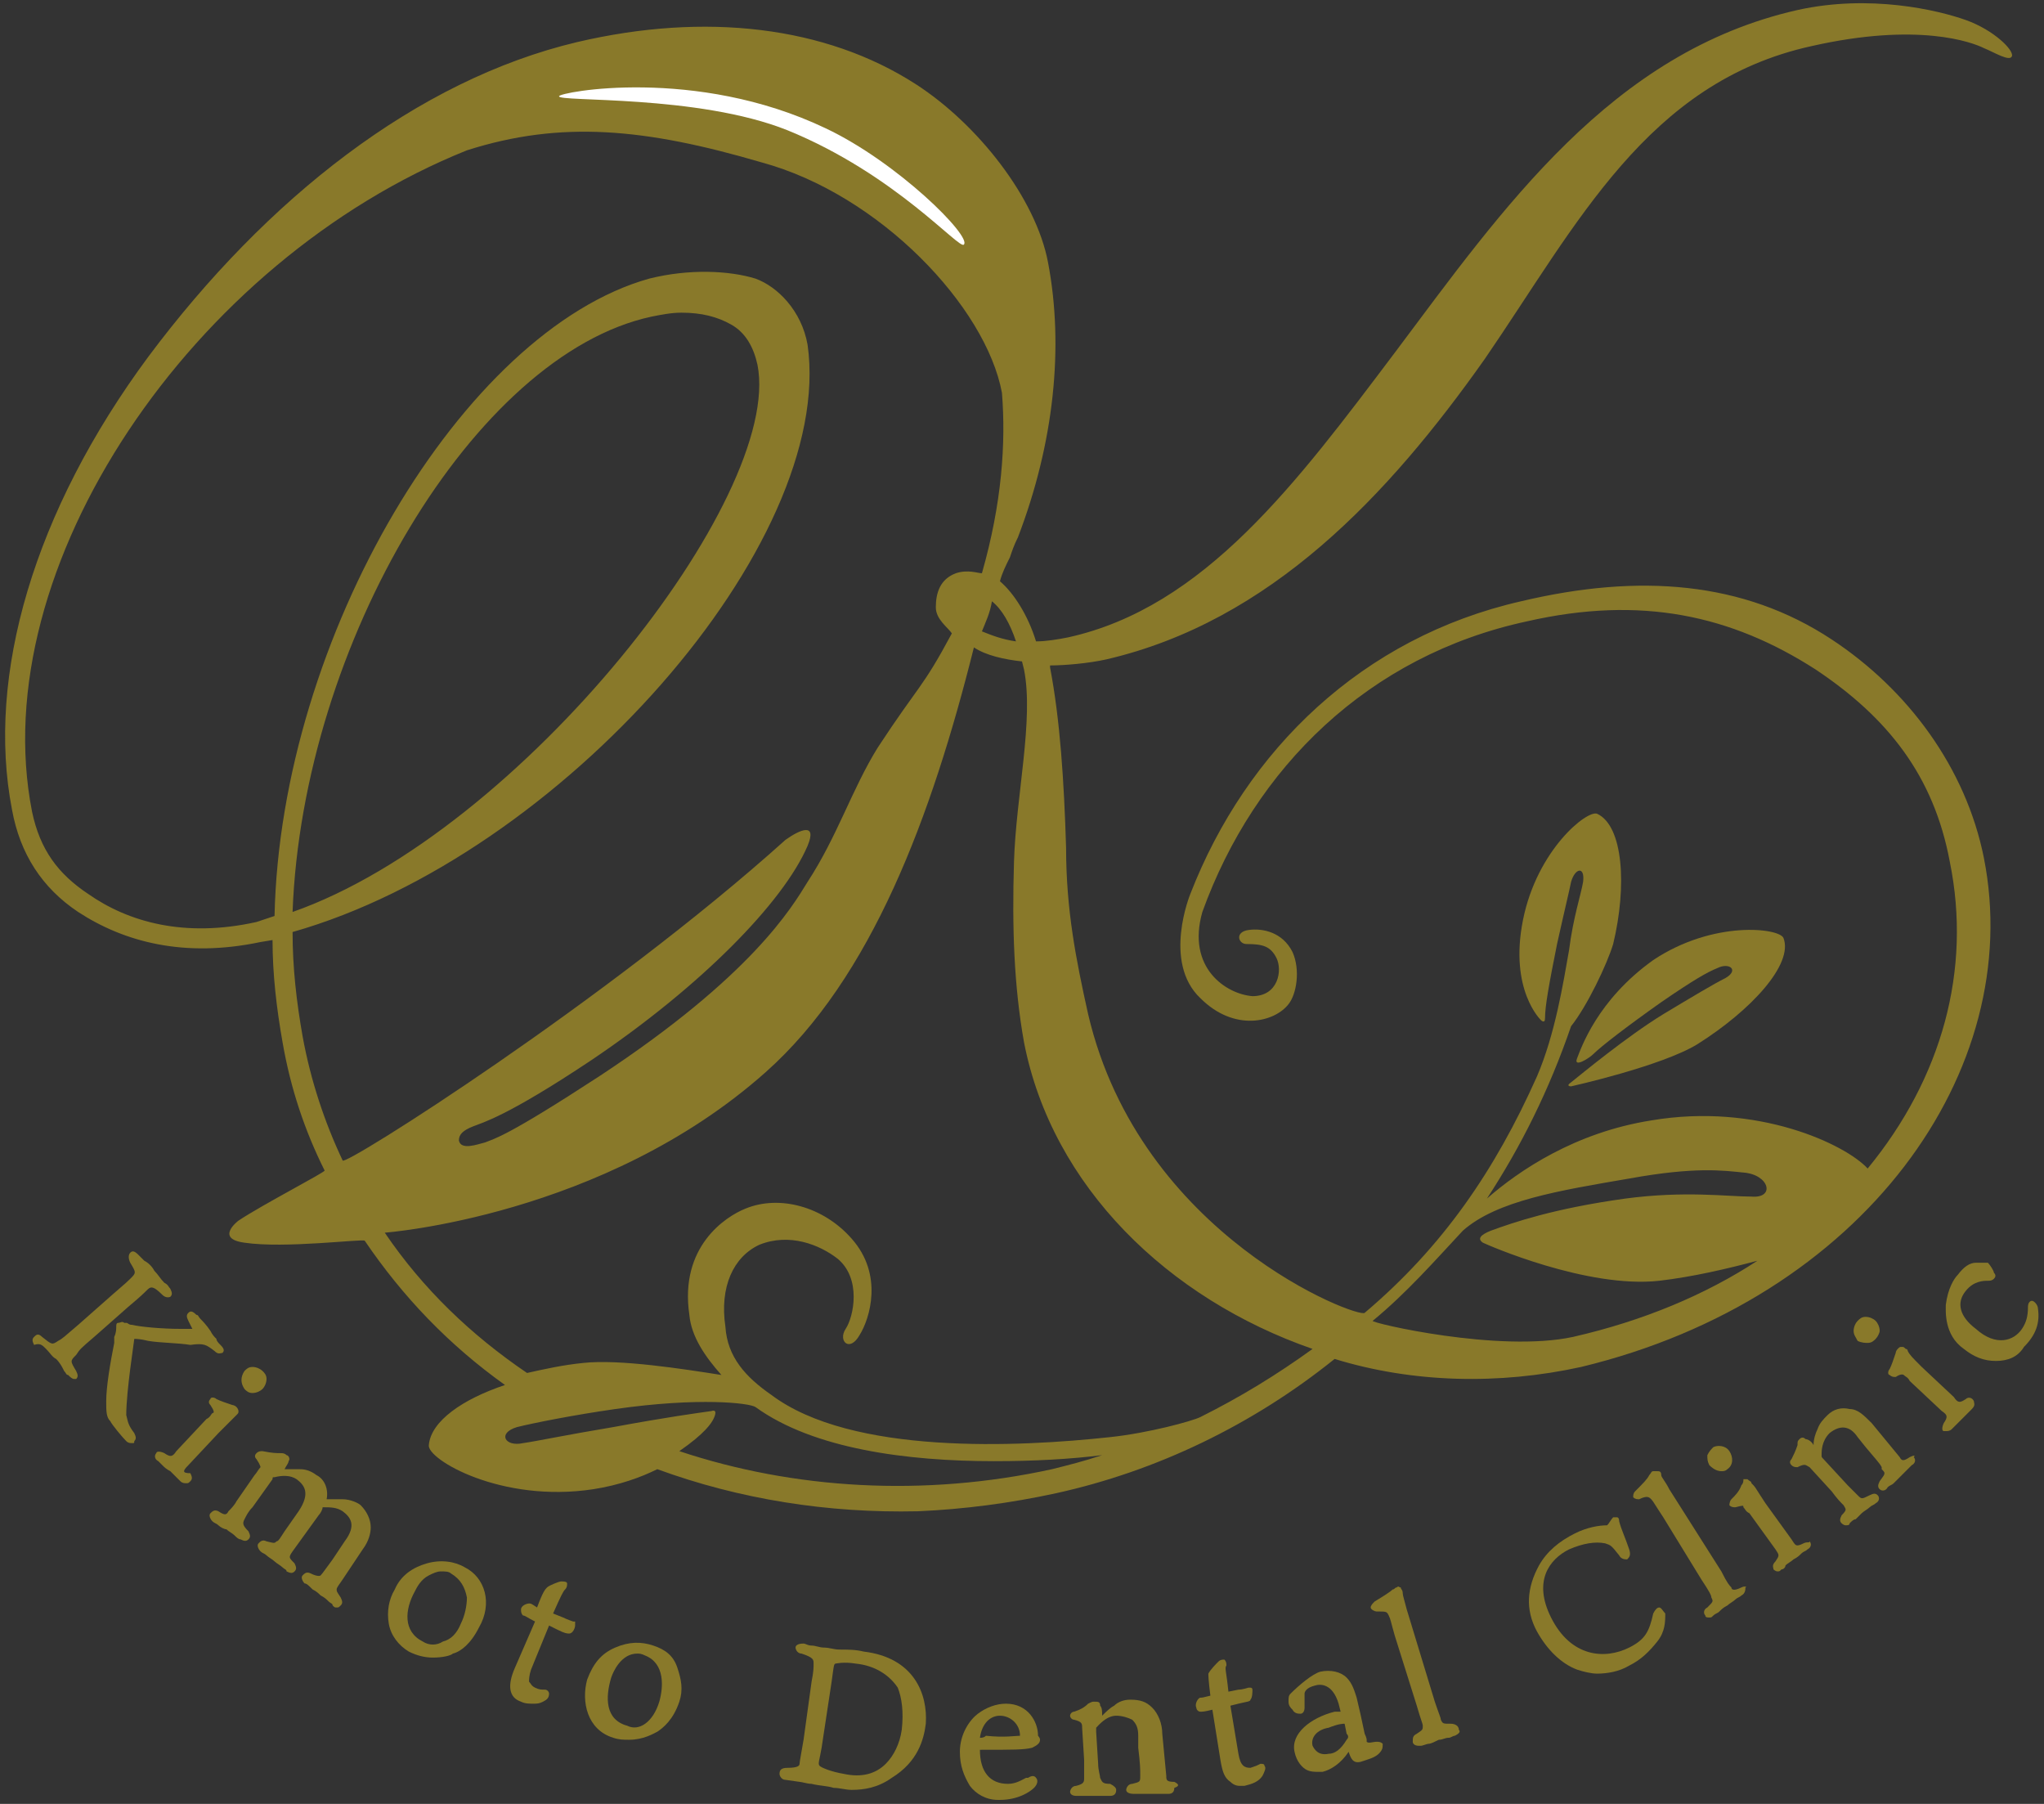 <?xml version="1.0" encoding="utf-8"?>
<!-- Generator: Adobe Illustrator 24.2.1, SVG Export Plug-In . SVG Version: 6.00 Build 0)  -->
<svg version="1.1" id="レイヤー_1" xmlns="http://www.w3.org/2000/svg" xmlns:xlink="http://www.w3.org/1999/xlink" x="0px"
	 y="0px" viewBox="0 0 102 90" style="enable-background:new 0 0 102 90;" xml:space="preserve">
<rect x="0" y="0" width="102" height="90" fill="#333333" stroke="none"/>
<style type="text/css">
	.st0{fill:#89792A;}
	.st1{fill:#FFFFFF;}
</style>
<g>
	<g>
		<g>
			<g>
				<path class="st0" d="M89,46.8c-0.2-0.5-3.5-0.9-6.5,1.1c-2.8,2-3.6,4.4-3.8,4.9s0.6,0,0.8-0.2c0.4-0.4,1.7-1.4,3.4-2.6
					c1.6-1.1,2.3-1.5,2.8-1.7c0.6-0.3,1.1,0.1,0.4,0.5c-0.6,0.3-1.6,0.9-3.1,1.8c-1.8,1.1-4.1,3-4.6,3.4c-0.3,0.2,0,0.2,0,0.2
					s4.5-1,6.3-2.1C87.4,50.4,89.5,48.1,89,46.8z"/>
				<path class="st0" d="M74.1,17.9c4.6-6.7,8.1-13.8,16.3-15.6c5.3-1.2,8-0.2,8.6,0.1c0.5,0.2,1.3,0.7,1.4,0.4
					c0.1-0.3-0.9-1.3-2.3-1.8c-1.4-0.5-4.8-1.3-8.4-0.5C80.4,2.6,75,10.4,69.6,17.6c-4.9,6.5-9.5,12.7-16.3,14.2
					c-0.5,0.1-1.1,0.2-1.6,0.2c-0.4-1.3-1.1-2.4-1.8-3c0.1-0.4,0.3-0.8,0.5-1.2c0.1-0.3,0.2-0.6,0.4-1c1.8-4.7,2.3-9.5,1.5-13.7
					c-0.6-3.2-3.5-6.9-6.6-8.9c-4.5-2.9-10.5-3.6-16.9-2.1C20.8,4,13.3,9.9,7.4,17.8c-5.7,7.7-8.1,15.9-6.8,22.6
					c0.4,2.2,1.5,3.9,3.3,5.1C6.2,47,9.2,47.8,13,47l0.6-0.1c0,1.7,0.2,3.4,0.5,5.1c0.4,2.3,1.1,4.4,2.1,6.4c0,0.1-3.1,1.7-4.3,2.5
					c0,0-1.2,0.9,0.3,1.1c2,0.3,5.9-0.2,6-0.1c1.9,2.8,4.2,5.2,7,7.2c-2.1,0.7-3.7,1.8-3.8,3c-0.1,0.7,3.6,2.9,8.2,2.2
					c1.3-0.2,2.4-0.6,3.2-1c4.1,1.5,8.5,2.2,13,2.1c2.3-0.1,4.6-0.4,6.9-0.9c5-1.1,9.8-3.4,13.9-6.7c3.9,1.2,8.2,1.3,12.3,0.4
					C93,64.8,101.1,53.4,99,42.8c-0.9-4.5-3.8-8.4-7.6-10.9C87,29,81.8,28.6,75.9,30c-7.9,1.8-13.7,7.4-16.5,14.6
					c0,0-1.4,3.4,0.5,5.2c1.7,1.7,3.7,1.2,4.4,0.3c0.4-0.5,0.6-1.7,0.2-2.6c-0.5-1-1.5-1.2-2.2-1.1c-0.7,0.1-0.5,0.7-0.1,0.7
					c0.8,0,1.2,0.1,1.5,0.7c0.3,0.6,0.1,1.9-1.2,1.9c-1.3-0.1-3.3-1.4-2.5-4.2c2.6-7.2,8.3-12.8,16.2-14.5
					c5.7-1.3,10.2-0.3,14.4,2.4c3.6,2.4,5.9,5.3,6.7,9.6c1.1,5.4-0.4,10.8-4.1,15.3c-1.1-1.2-5.5-3.3-10.8-2.4
					c-3.8,0.6-6.6,2.5-8.2,3.9c1.7-2.6,3.1-5.4,4.2-8.6c0.8-1,1.8-3.1,2.1-4.1c0.7-2.9,0.5-5.9-0.8-6.5c-0.5-0.2-3,1.8-3.7,5.3
					c-0.7,3.5,0.9,5,0.9,5s0.2,0.2,0.2-0.1c0-0.6,0.2-1.7,0.6-3.7c0.4-1.8,0.6-2.6,0.7-3.1c0.2-0.7,0.7-0.8,0.6,0
					c-0.1,0.6-0.5,1.8-0.7,3.4c-0.3,1.7-0.7,4.2-1.6,6.3c-2.1,4.7-4.7,8.5-8.6,11.8c-0.3,0.3-11.2-3.8-13.8-14.9
					c-0.6-2.7-1.1-5.2-1.1-8.3c-0.1-3.3-0.3-6.4-0.8-9l0-0.1c0.7,0,1.9-0.1,2.8-0.3C63.4,31,69.3,24.7,74.1,17.9z M73,61.4
					c1.7-1.5,4.8-2,8.3-2.6c3.3-0.6,4.7-0.4,5.7-0.3c1.3,0.1,1.6,1.3,0.4,1.2c-1.2,0-3.3-0.3-6.3,0.1c-3.6,0.5-5.6,1.2-6.7,1.6
					c-0.5,0.2-0.7,0.4-0.4,0.6c0.2,0.1,5.2,2.3,8.8,1.9c1.7-0.2,3.4-0.6,4.9-1c-2.6,1.7-5.7,3-9.2,3.8c-3.7,0.8-10.1-0.7-10-0.8
					C70.2,64.5,71.6,62.9,73,61.4z M50.7,32c-0.7-0.1-1.2-0.3-1.7-0.5c0.2-0.5,0.4-0.9,0.5-1.5C50,30.4,50.4,31.1,50.7,32z
					 M17.1,57.9c-0.9-1.9-1.6-4-2-6.2c-0.3-1.7-0.5-3.4-0.5-5.2C28,42.7,41.7,27.1,40.3,17.2c-0.3-1.7-1.5-2.9-2.6-3.3
					c-1.3-0.4-3.3-0.5-5.3,0c-9.3,2.6-18.4,17.9-18.7,31.8L12.8,46c-3.6,0.8-6.4,0-8.4-1.4c-1.5-1-2.4-2.2-2.8-4.1
					c-2.4-12.2,8-27.5,21.7-33C28,6,32.2,6.4,38,8.1c5.9,1.6,11.2,7.2,12,11.5c0.2,2.5,0,5.5-1,9c-0.2,0-0.7-0.2-1.3,0
					c-0.8,0.3-1,1-1,1.7c0,0.6,0.6,1,0.8,1.3c-1.5,2.8-1.6,2.5-3.7,5.7c-1.3,2.1-2,4.4-3.5,6.7c-0.8,1.3-2.8,4.7-10.4,9.7
					c-4.6,3-5.2,3.1-5.7,3.3c-0.4,0.1-1.2,0.4-1.3-0.1c0-0.3,0.2-0.5,0.7-0.7c0.5-0.2,1.7-0.5,5.9-3.3c5.5-3.7,9.6-7.9,10.8-10.7
					c0.5-1.2-0.4-0.8-1.1-0.3C30.3,49.9,17.2,58.2,17.1,57.9z M14.6,45.5c0.5-13.4,9.1-27.8,17.9-29.7c0.5-0.1,1-0.2,1.5-0.2
					c1,0,1.8,0.2,2.5,0.6c0.7,0.4,1.1,1.1,1.3,2C39.1,24.8,26,41.5,14.6,45.5z M52.5,73.3c-6.4,1.4-12.9,1-18.6-0.9
					c1.3-0.9,1.6-1.4,1.7-1.6c0.1-0.2,0.2-0.5-0.1-0.4c-0.7,0.1-2.2,0.3-4.9,0.8c-2.4,0.4-3.8,0.7-4.5,0.8c-0.9,0.2-1.3-0.5-0.3-0.8
					c0.8-0.2,2.8-0.6,4.9-0.9c4.2-0.6,6.7-0.3,7-0.1c2.9,2.1,7.6,2.7,11.9,2.7c2,0,3.8-0.1,5.4-0.3C54.1,72.9,53.3,73.1,52.5,73.3z
					 M65.5,67.3c-1.8,1.3-3.6,2.4-5.6,3.4c-0.4,0.2-2.6,0.8-4.5,1c-4.6,0.5-12.9,0.9-16.9-2.1c-1.3-0.9-2.2-1.9-2.3-3.4
					c-0.3-2,0.4-3.5,1.7-4.1c1.5-0.6,3,0,3.9,0.7c1.2,1,0.8,2.9,0.4,3.5s0.2,1.2,0.7,0.3c0.5-0.8,1.2-3-0.4-4.8
					c-1.4-1.6-3.6-2.2-5.3-1.5c-1,0.4-3.3,1.9-2.8,5.3c0.1,1.1,0.8,2.1,1.6,3c-1.9-0.3-5.1-0.8-6.9-0.6c-1,0.1-1.9,0.3-2.8,0.5
					c-2.8-1.9-5.2-4.2-7.1-7c0,0,10.9-0.8,19-8c5.3-4.7,8.3-12.8,10.4-21.2c0.6,0.4,1.5,0.6,2.4,0.7l0.1,0.4
					c0.5,2.5-0.4,6.3-0.5,9.6c-0.1,3.3,0,6.2,0.5,9C52.5,59.2,58.3,64.8,65.5,67.3z"/>
			</g>
			<path class="st1" d="M41.2,6.4c3.6,1.7,7.3,5.4,6.9,5.8c-0.2,0.3-3.4-3.5-8.8-5.7c-4.5-1.8-11.5-1.4-11.4-1.7
				C27.9,4.6,34.7,3.3,41.2,6.4z"/>
		</g>
	</g>
	<g>
		<path class="st0" d="M10.7,67.4c0.2,0.2,0.3,0.1,0.4,0.1c0.1-0.1,0.1-0.2-0.1-0.4c-0.1-0.1-0.2-0.2-0.2-0.3
			c-0.1-0.1-0.2-0.2-0.3-0.4c-0.2-0.3-0.4-0.5-0.5-0.6c-0.1-0.1-0.1-0.2-0.2-0.2c-0.2-0.2-0.3-0.2-0.4-0.1c-0.1,0.1-0.1,0.2,0,0.4
			c0.1,0.2,0.2,0.4,0.2,0.4c-0.1,0-0.4,0-0.6,0c-0.9,0-2-0.1-2.4-0.2c-0.2,0-0.2-0.1-0.3-0.1l-0.1,0c-0.1-0.1-0.2,0-0.3,0
			c-0.1,0-0.1,0.1-0.1,0.2c0,0.1,0,0.3-0.1,0.5c0,0.1,0,0.2,0,0.3c-0.2,1-0.4,2.2-0.4,2.9c0,0.5,0,0.8,0.2,1c0.1,0.2,0.6,0.8,0.8,1
			c0.1,0.1,0.2,0.1,0.3,0.1c0.1,0,0.1,0,0.1-0.1c0.1-0.1,0.1-0.2,0-0.4l0,0c-0.3-0.4-0.3-0.5-0.4-0.9c0-1.2,0.4-3.7,0.4-3.8l0,0
			c0,0,0,0,0,0c0.1,0,0.3,0,0.7,0.1c0.6,0.1,1.5,0.1,2.1,0.2C10.2,67,10.3,67.1,10.7,67.4z"/>
		<path class="st0" d="M4.7,66.7l1.7-1.5c0.6-0.5,0.8-0.7,0.9-0.8l0,0c0,0,0,0,0,0c0.2-0.2,0.3-0.3,0.8,0.2c0.2,0.2,0.4,0.1,0.4,0.1
			c0.1-0.1,0.1-0.2,0-0.4c-0.1-0.1-0.1-0.2-0.3-0.3c-0.2-0.2-0.3-0.4-0.5-0.6c-0.1-0.2-0.3-0.4-0.5-0.5c-0.1-0.1-0.2-0.2-0.3-0.3
			c-0.2-0.2-0.3-0.2-0.4-0.1c-0.1,0.1-0.1,0.3,0,0.5c0.3,0.5,0.3,0.5,0,0.8c-0.1,0.1-0.2,0.2-0.9,0.8l-1.7,1.5
			c-0.7,0.6-0.8,0.7-1,0.8c-0.3,0.2-0.3,0.2-0.8-0.2c-0.2-0.2-0.3-0.1-0.4,0c-0.1,0.1-0.1,0.2,0,0.4C2,67,2.1,67.1,2.3,67.3
			c0.2,0.2,0.3,0.4,0.5,0.5C3,68,3.1,68.2,3.2,68.4c0.1,0.1,0.1,0.2,0.2,0.2c0.1,0.1,0.2,0.2,0.3,0.2c0.1,0,0.1,0,0.1,0
			c0.1-0.1,0.1-0.2,0-0.4c-0.3-0.5-0.3-0.5,0-0.8C4,67.3,4,67.3,4.7,66.7z"/>
		<path class="st0" d="M9.4,73.1l1.5-1.6c0.5-0.5,0.6-0.6,0.8-0.8l0.1-0.1c0.1-0.1,0.1-0.1,0.1-0.2c0,0,0-0.1-0.1-0.2
			c-0.1-0.1-0.2-0.1-0.2-0.1l0,0c-0.3-0.1-0.6-0.2-0.8-0.3c-0.1-0.1-0.3-0.1-0.3,0c-0.1,0.1-0.1,0.2,0,0.3c0.2,0.3,0.2,0.4,0.1,0.4
			c-0.1,0.1-0.1,0.2-0.3,0.3l-1.5,1.6c-0.2,0.3-0.3,0.3-0.6,0.1c-0.2-0.1-0.4-0.1-0.4,0c-0.1,0.1-0.1,0.3,0.1,0.4
			c0.1,0.1,0.1,0.1,0.2,0.2c0.1,0.1,0.2,0.2,0.4,0.3c0.1,0.1,0.2,0.2,0.3,0.3c0.1,0.1,0.2,0.2,0.2,0.2c0.1,0.1,0.2,0.1,0.3,0.1
			c0.1,0,0.1,0,0.2-0.1c0.1-0.1,0.1-0.2,0-0.4C9.1,73.5,9.1,73.4,9.4,73.1z"/>
		<path class="st0" d="M12.6,69.5C12.6,69.5,12.6,69.5,12.6,69.5c0.2,0,0.4-0.1,0.5-0.2c0.1-0.1,0.2-0.3,0.2-0.5
			c0-0.2-0.1-0.3-0.2-0.4c-0.1-0.1-0.3-0.2-0.5-0.2c-0.2,0-0.3,0.1-0.4,0.2c-0.2,0.3-0.2,0.6,0,0.9C12.3,69.4,12.4,69.5,12.6,69.5z"
			/>
		<path class="st0" d="M18,75.1c-0.1-0.1-0.5-0.3-0.9-0.3c0,0,0,0,0,0c-0.4,0-0.6,0-0.8,0c0.1-0.5-0.1-1-0.5-1.2
			c-0.4-0.3-0.7-0.3-0.9-0.3l-0.4,0c-0.1,0-0.2,0-0.3,0c0.1-0.2,0.2-0.3,0.2-0.4c0.1-0.1,0-0.3-0.1-0.3c-0.1-0.1-0.2-0.1-0.3-0.1
			c-0.2,0-0.4,0-0.9-0.1c-0.1,0-0.2,0-0.3,0.1c-0.1,0.1-0.1,0.2,0,0.3c0.2,0.3,0.2,0.4,0.2,0.4c-0.1,0.1-0.2,0.3-0.3,0.4l-0.9,1.3
			c-0.1,0.2-0.3,0.4-0.4,0.5c-0.1,0.2-0.2,0.2-0.5,0c-0.2-0.1-0.3,0-0.4,0.1c-0.1,0.1,0,0.3,0.1,0.4c0.1,0.1,0.2,0.1,0.3,0.2
			c0.1,0.1,0.3,0.2,0.4,0.2c0.1,0.1,0.3,0.2,0.4,0.3c0.1,0.1,0.2,0.2,0.3,0.2c0.2,0.1,0.3,0.1,0.4,0c0.1-0.1,0.1-0.2,0-0.4
			c-0.3-0.3-0.3-0.4-0.2-0.6c0.1-0.2,0.2-0.4,0.4-0.6l1-1.4c0-0.1,0-0.1,0.1-0.1c0.4-0.1,0.8-0.1,1.1,0.1c0.4,0.3,0.7,0.7,0.1,1.6
			l-0.7,1c-0.2,0.3-0.3,0.5-0.4,0.5c-0.1,0.1-0.1,0.1-0.5,0c-0.2-0.1-0.3,0-0.4,0.1c-0.1,0.1,0,0.3,0.1,0.4c0.1,0.1,0.2,0.1,0.3,0.2
			c0.1,0.1,0.3,0.2,0.4,0.3c0.1,0.1,0.3,0.2,0.4,0.3c0.1,0.1,0.2,0.1,0.2,0.2c0.2,0.1,0.3,0.1,0.4,0c0.1-0.1,0.1-0.2,0-0.4
			c-0.3-0.3-0.3-0.3-0.1-0.6l1.3-1.8c0.1-0.1,0.2-0.3,0.2-0.4c0,0,0,0,0,0c0.4,0,0.7,0,1,0.2c0.4,0.3,0.7,0.7,0.1,1.5l-0.6,0.9
			c-0.3,0.4-0.5,0.7-0.6,0.8c0,0-0.1,0.1-0.5-0.1c-0.2-0.1-0.3,0-0.4,0.1c-0.1,0.1,0,0.3,0.1,0.4c0.1,0,0.2,0.1,0.4,0.3
			c0.2,0.1,0.3,0.2,0.4,0.3c0.2,0.1,0.3,0.2,0.4,0.3c0.1,0.1,0.2,0.1,0.2,0.2c0.1,0.1,0.1,0.1,0.2,0.1c0.1,0,0.1,0,0.2-0.1
			c0.1-0.1,0.1-0.2,0-0.4l0,0c-0.2-0.3-0.2-0.3-0.2-0.4c0-0.1,0.1-0.2,0.3-0.5l1-1.5c0.3-0.4,0.4-0.8,0.4-1.1
			C18.5,75.8,18.3,75.4,18,75.1z"/>
		<path class="st0" d="M23.2,78.2c-0.5-0.3-1.2-0.4-1.9-0.2c-0.7,0.2-1.3,0.6-1.6,1.3c-0.3,0.5-0.4,1.1-0.3,1.7
			c0.1,0.6,0.5,1.1,1,1.4c0.4,0.2,0.8,0.3,1.2,0.3c0.5,0,0.9-0.1,1-0.2c0.4-0.1,0.9-0.5,1.3-1.3C24.6,80,24.2,78.7,23.2,78.2z
			 M23.3,79.7c0,0.4-0.1,0.9-0.3,1.3c-0.2,0.5-0.5,0.8-0.9,0.9c-0.3,0.2-0.7,0.2-1,0c-1-0.5-0.9-1.6-0.4-2.5
			c0.1-0.2,0.3-0.6,0.7-0.8c0.2-0.1,0.4-0.2,0.6-0.2c0.2,0,0.4,0,0.5,0.1C23,78.8,23.2,79.2,23.3,79.7z"/>
		<path class="st0" d="M28.6,80.9c0,0-0.3-0.1-0.5-0.2l-0.5-0.2c0.4-0.9,0.5-1.1,0.6-1.2c0.1-0.1,0.1-0.2,0.1-0.3
			c0-0.1-0.2-0.1-0.3-0.1c-0.1,0-0.6,0.2-0.7,0.3c-0.1,0.1-0.2,0.2-0.5,1C26.5,80,26.5,80,26.4,80c-0.1,0-0.4,0.1-0.4,0.3
			c0,0.1,0,0.2,0.1,0.3c0.1,0,0.2,0.1,0.6,0.3l0,0l-1,2.3c-0.4,0.9-0.3,1.5,0.3,1.7c0.2,0.1,0.4,0.1,0.6,0.1c0.2,0,0.3,0,0.5-0.1
			c0.2-0.1,0.3-0.2,0.3-0.4c0-0.1-0.1-0.2-0.2-0.2c-0.2,0-0.3,0-0.5-0.1c-0.2-0.1-0.2-0.2-0.3-0.3c0-0.1,0-0.3,0.1-0.6l0.9-2.2
			l0.4,0.2c0.4,0.2,0.5,0.2,0.6,0.2c0.2,0,0.3-0.3,0.3-0.4c0,0,0-0.1,0-0.2C28.7,80.9,28.7,80.9,28.6,80.9z"/>
		<path class="st0" d="M32.6,82.1c-0.6-0.2-1.2-0.2-1.9,0.1c-0.7,0.3-1.1,0.8-1.4,1.6c-0.3,1.1,0,2.5,1.3,2.9
			c0.3,0.1,0.5,0.1,0.8,0.1c0.7,0,1.2-0.3,1.4-0.4c0.3-0.2,0.8-0.6,1.1-1.5c0.2-0.6,0.1-1.1-0.1-1.7C33.6,82.6,33.2,82.3,32.6,82.1z
			 M32.9,84.9c-0.3,1-1,1.5-1.6,1.2c-1.1-0.3-1.1-1.4-0.8-2.4c0.1-0.3,0.5-1.2,1.3-1.2c0.1,0,0.2,0,0.4,0.1
			C33.2,83,33.1,84.2,32.9,84.9z"/>
		<path class="st0" d="M43.1,82.4c-0.4-0.1-0.8-0.1-1.2-0.1c-0.3,0-0.5-0.1-0.8-0.1c-0.2,0-0.4-0.1-0.6-0.1c-0.2,0-0.3-0.1-0.4-0.1
			c-0.3,0-0.4,0.1-0.4,0.2c0,0.1,0.1,0.3,0.3,0.3c0.6,0.2,0.6,0.3,0.6,0.5c0,0.2,0,0.4-0.1,0.9l-0.4,2.9c-0.1,0.6-0.2,1.1-0.2,1.2
			c0,0.1-0.1,0.2-0.6,0.2c0,0,0,0,0,0c-0.3,0-0.4,0.1-0.4,0.3c0,0.1,0.1,0.3,0.3,0.3l0.7,0.1c0.1,0,0.4,0.1,0.6,0.1
			c0.4,0.1,0.8,0.1,1.1,0.2c0.3,0,0.6,0.1,0.9,0.1c0.6,0,1.3-0.1,2-0.6c1.3-0.8,1.6-1.9,1.7-2.7C46.3,84.5,45.6,82.7,43.1,82.4z
			 M45,86.3c-0.1,0.7-0.4,1.3-0.8,1.7c-0.5,0.5-1.2,0.7-2.1,0.5c-0.6-0.1-1.1-0.3-1.2-0.4c-0.1-0.1,0-0.3,0.1-0.9c0,0,0,0,0,0
			l0.5-3.3c0.1-0.7,0.1-0.9,0.2-0.9c0,0,0.4-0.1,1,0c1,0.1,1.7,0.6,2.1,1.2C45,84.7,45.1,85.4,45,86.3z"/>
		<path class="st0" d="M50.2,85c-0.5,0-1,0.2-1.4,0.5c-0.4,0.3-0.9,1-0.9,1.9c0,0.7,0.2,1.2,0.5,1.7c0.3,0.4,0.8,0.7,1.4,0.7
			c0,0,0,0,0.1,0c0.9,0,1.5-0.4,1.7-0.6c0.2-0.2,0.2-0.4,0.1-0.5c0,0-0.1-0.2-0.4,0c0,0-0.1,0-0.1,0c-0.2,0.1-0.5,0.3-0.9,0.3
			c-0.9,0-1.4-0.6-1.4-1.7c1.7,0,2.2,0,2.6-0.1c0.2-0.1,0.4-0.2,0.4-0.4c0-0.1-0.1-0.2-0.1-0.2C51.8,85.9,51.3,85,50.2,85z
			 M48.8,86.8L48.8,86.8C48.9,86.7,48.9,86.7,48.8,86.8L48.8,86.8z M48.9,86.7c0.1-0.7,0.5-1.1,1-1.1c0,0,0,0,0,0c0.5,0,1,0.4,1,1
			c0,0,0,0,0,0c-0.2,0-0.8,0.1-1.7,0C49.1,86.7,49,86.7,48.9,86.7z"/>
		<path class="st0" d="M58.6,88.9c-0.4,0-0.4-0.1-0.4-0.3L58,86.5c0-0.5-0.2-1-0.5-1.3c-0.3-0.3-0.6-0.4-1.1-0.4
			c-0.3,0-0.6,0.1-0.8,0.3c-0.2,0.1-0.4,0.3-0.6,0.5c0-0.2,0-0.4-0.1-0.5c0-0.2-0.1-0.2-0.3-0.2c-0.1,0-0.1,0-0.3,0.1c0,0,0,0,0,0
			c-0.2,0.2-0.4,0.3-0.7,0.4l0,0c-0.1,0-0.2,0.1-0.2,0.2c0,0.1,0.1,0.2,0.2,0.2c0.4,0.1,0.4,0.2,0.4,0.4l0.1,1.6c0,0.5,0,0.7,0,0.9
			c0,0.2,0,0.3-0.4,0.4c-0.2,0-0.3,0.2-0.3,0.3c0,0.1,0.1,0.2,0.3,0.2c0,0,0,0,0,0c0.1,0,0.2,0,0.4,0c0.1,0,0.3,0,0.5,0
			c0.2,0,0.4,0,0.5,0c0.1,0,0.2,0,0.3,0c0.2,0,0.3-0.1,0.3-0.3c0-0.1-0.1-0.2-0.3-0.3c-0.4,0-0.4-0.1-0.5-0.3c0-0.1-0.1-0.4-0.1-0.7
			l-0.1-1.6c0-0.1,0-0.2,0-0.2c0.1-0.1,0.5-0.6,1-0.6c0.3,0,0.6,0.1,0.8,0.2c0.2,0.2,0.3,0.4,0.3,0.8l0,0.6c0.1,0.8,0.1,1.1,0.1,1.3
			l0,0.1c0,0.3,0,0.3-0.4,0.4c-0.2,0-0.3,0.2-0.3,0.3c0,0.1,0.1,0.2,0.4,0.2c0.1,0,0.2,0,0.3,0c0.2,0,0.3,0,0.5,0c0.2,0,0.3,0,0.5,0
			c0.1,0,0.3,0,0.4,0c0.2,0,0.3-0.1,0.3-0.3C58.9,89.1,58.8,89,58.6,88.9z"/>
		<path class="st0" d="M62.9,88c-0.2,0.1-0.2,0.1-0.5,0.2c-0.3,0-0.5-0.1-0.6-0.7l-0.4-2.4l0.4-0.1c0.4-0.1,0.6-0.1,0.6-0.2
			c0.1-0.1,0.1-0.4,0.1-0.5c0,0,0-0.1-0.1-0.1c0,0-0.1,0-0.1,0c0,0-0.3,0.1-0.5,0.1l-0.5,0.1c-0.1-1-0.2-1.2-0.1-1.3
			c0-0.1,0-0.2-0.1-0.3c-0.1,0-0.2,0-0.3,0.1c-0.1,0.1-0.4,0.4-0.5,0.6c0,0.1,0,0.3,0.1,1.1c-0.4,0.1-0.4,0.1-0.5,0.1
			c-0.1,0-0.3,0.3-0.2,0.5c0,0.1,0.1,0.2,0.2,0.2h0c0.1,0,0.2,0,0.6-0.1l0,0l0.4,2.5c0.1,0.6,0.2,0.9,0.5,1.1
			c0.2,0.2,0.4,0.2,0.5,0.2c0.1,0,0.1,0,0.2,0c0.4-0.1,0.7-0.2,0.9-0.5c0.1-0.2,0.2-0.4,0.1-0.5C63.1,88,63,88,62.9,88z"/>
		<path class="st0" d="M68.7,86.9L68.7,86.9c-0.2,0-0.4,0.1-0.5,0c0,0,0,0,0-0.1c0,0,0-0.1-0.1-0.3c-0.1-0.5-0.3-1.4-0.4-1.8
			c-0.1-0.3-0.2-0.7-0.5-1c-0.3-0.3-0.8-0.4-1.3-0.3c-0.4,0.1-1.1,0.7-1.5,1.1c-0.1,0.1-0.1,0.2-0.1,0.4c0,0.2,0.1,0.3,0.2,0.4
			c0.1,0.2,0.3,0.2,0.4,0.2c0.1,0,0.2-0.1,0.2-0.3c0-0.1,0-0.2,0-0.3c0-0.1,0-0.3,0-0.4c0-0.1,0.1-0.3,0.5-0.4
			c0.3-0.1,0.9-0.1,1.2,0.9l0.1,0.4c-0.1,0-0.2,0-0.3,0c-1.2,0.3-2.2,1.1-2,2c0.1,0.5,0.4,0.8,0.6,0.9c0.2,0.1,0.4,0.1,0.6,0.1
			c0.1,0,0.1,0,0.2,0c0.4-0.1,0.9-0.4,1.3-1c0.1,0.3,0.2,0.6,0.6,0.5c0.3-0.1,0.7-0.2,0.9-0.4C69,87.3,69,87.2,69,87
			C68.9,86.9,68.8,86.9,68.7,86.9z M67.2,86.8c-0.3,0.5-0.6,0.7-0.9,0.7c-0.5,0.1-0.7-0.2-0.8-0.4c-0.1-0.4,0.2-0.8,0.8-0.9
			C66.8,86,67,86,67.1,86l0.1,0.5C67.3,86.6,67.3,86.7,67.2,86.8z M67.1,86C67.1,86,67.1,86,67.1,86L67.1,86L67.1,86z"/>
		<path class="st0" d="M72.4,86C72,86,72,86,71.9,85.8c0-0.1-0.1-0.3-0.3-0.9l-1.4-4.6c-0.1-0.4-0.2-0.7-0.2-0.8
			c0-0.2-0.1-0.2-0.1-0.3c-0.1,0-0.1-0.1-0.2,0c-0.1,0-0.1,0.1-0.2,0.1l0,0c-0.1,0.1-0.4,0.3-0.9,0.6c-0.1,0.1-0.2,0.2-0.2,0.3
			c0,0.1,0.2,0.2,0.3,0.2c0.5,0,0.5,0,0.6,0.2c0.1,0.2,0.1,0.3,0.3,1l1.1,3.5c0.2,0.7,0.3,0.9,0.3,1c0,0.2,0,0.2-0.3,0.4
			c-0.2,0.1-0.2,0.2-0.2,0.4c0,0.1,0.1,0.2,0.3,0.2c0,0,0.1,0,0.1,0c0.1,0,0.3-0.1,0.4-0.1c0.1,0,0.3-0.1,0.5-0.2
			c0.2,0,0.3-0.1,0.5-0.1c0.1,0,0.2-0.1,0.3-0.1c0.2-0.1,0.3-0.2,0.2-0.3C72.8,86.1,72.6,86,72.4,86z"/>
		<path class="st0" d="M82.8,80.2c-0.1,0-0.2,0.1-0.3,0.3c-0.2,0.9-0.4,1.3-1.2,1.7c-1.2,0.6-2.9,0.5-3.9-1.5
			c-0.9-1.8-0.1-2.9,0.9-3.4c0.7-0.3,1.3-0.4,1.8-0.3c0.3,0.1,0.3,0.1,0.7,0.6c0.1,0.2,0.3,0.2,0.4,0.2c0.1-0.1,0.2-0.2,0.1-0.5
			c-0.2-0.6-0.4-1-0.5-1.4c0-0.2-0.1-0.2-0.1-0.2c-0.1,0-0.1,0-0.2,0c-0.1,0.1-0.2,0.3-0.3,0.4l0,0c-0.4,0-1,0.1-1.6,0.4
			c-0.8,0.4-1.4,0.9-1.8,1.6c-0.6,1.1-0.7,2.2-0.1,3.3c0.5,0.9,1.2,1.6,2,1.9c0.3,0.1,0.7,0.2,1,0.2c0.5,0,1.1-0.1,1.6-0.4
			c0.6-0.3,1-0.7,1.4-1.2c0.4-0.5,0.4-1,0.4-1.4C83,80.4,82.9,80.2,82.8,80.2z"/>
		<path class="st0" d="M86.9,79.2c-0.4,0.2-0.5,0.1-0.5,0c-0.1-0.1-0.2-0.2-0.5-0.8l-2.6-4.1c-0.2-0.4-0.4-0.6-0.4-0.7
			c0-0.2-0.1-0.2-0.2-0.2c-0.1,0-0.1,0-0.2,0c-0.1,0-0.1,0.1-0.2,0.2l0,0c-0.1,0.2-0.3,0.4-0.7,0.8c-0.1,0.1-0.1,0.2-0.1,0.3
			c0.1,0.1,0.2,0.1,0.3,0.1c0.4-0.2,0.5-0.1,0.6,0c0.1,0.1,0.2,0.3,0.6,0.9l1.9,3.1c0.4,0.6,0.5,0.8,0.5,0.9
			c0.1,0.2,0.1,0.2-0.2,0.5c-0.2,0.1-0.2,0.3-0.1,0.4c0,0.1,0.1,0.1,0.2,0.1c0.1,0,0.1,0,0.2-0.1c0.1-0.1,0.2-0.1,0.3-0.2
			c0.1-0.1,0.2-0.2,0.4-0.3c0.1-0.1,0.3-0.2,0.4-0.3c0.1-0.1,0.2-0.1,0.3-0.2c0.2-0.1,0.2-0.3,0.2-0.4
			C87.2,79.2,87.1,79.1,86.9,79.2z"/>
		<path class="st0" d="M90,77c-0.4,0.2-0.4,0.1-0.6-0.2L88.1,75c-0.4-0.6-0.5-0.8-0.6-0.9L87.4,74c0-0.1-0.1-0.1-0.2-0.2
			c-0.1,0-0.1,0-0.2,0C87,73.9,87,74,86.9,74.1l0,0c-0.1,0.3-0.3,0.5-0.5,0.7c-0.1,0.1-0.1,0.3-0.1,0.3c0.1,0.1,0.2,0.1,0.3,0.1
			c0.4-0.1,0.4-0.1,0.4,0c0.1,0.1,0.1,0.2,0.3,0.3l1.3,1.8c0.2,0.3,0.2,0.3,0,0.6c-0.2,0.2-0.1,0.3-0.1,0.4c0,0,0.1,0.1,0.2,0.1
			c0.1,0,0.1,0,0.2-0.1c0.1,0,0.2-0.1,0.2-0.2c0.1-0.1,0.3-0.2,0.4-0.3c0.2-0.1,0.3-0.2,0.4-0.3c0.1-0.1,0.2-0.1,0.3-0.2
			c0.2-0.1,0.2-0.3,0.1-0.4C90.3,77,90.2,76.9,90,77z"/>
		<path class="st0" d="M85.9,73.4c0.1,0,0.2,0,0.3-0.1c0.3-0.2,0.3-0.6,0.1-0.9c-0.2-0.3-0.6-0.3-0.8-0.2c-0.1,0.1-0.2,0.2-0.3,0.4
			c0,0.2,0,0.3,0.1,0.5C85.5,73.3,85.7,73.4,85.9,73.4z"/>
		<path class="st0" d="M95.3,72.7c-0.3,0.2-0.4,0.2-0.5,0L93.4,71c-0.4-0.4-0.7-0.7-1.1-0.7c-0.4-0.1-0.8,0-1.1,0.3
			c-0.2,0.2-0.4,0.4-0.5,0.7c-0.1,0.2-0.2,0.5-0.2,0.8c-0.1-0.2-0.3-0.3-0.4-0.3c-0.1-0.1-0.2-0.1-0.3,0c-0.1,0.1-0.1,0.1-0.1,0.3
			c0,0,0,0,0,0c-0.1,0.3-0.2,0.5-0.3,0.7l0,0c-0.1,0.1-0.1,0.2,0,0.3c0.1,0.1,0.2,0.1,0.3,0.1c0.4-0.2,0.4-0.1,0.6,0v0l1.1,1.2
			c0.3,0.4,0.4,0.5,0.6,0.7c0.1,0.2,0.2,0.2-0.1,0.5c-0.1,0.2-0.1,0.3,0,0.4c0,0,0.1,0.1,0.2,0.1c0.1,0,0.2,0,0.2-0.1
			c0.1-0.1,0.2-0.2,0.3-0.2c0.1-0.1,0.2-0.2,0.3-0.3c0.1-0.1,0.3-0.2,0.4-0.3c0.1-0.1,0.2-0.1,0.3-0.2c0.2-0.1,0.2-0.3,0.1-0.4
			c-0.1-0.1-0.2-0.1-0.4,0c-0.4,0.2-0.4,0.2-0.6,0c-0.1-0.1-0.3-0.3-0.5-0.5L91,72.8c-0.1-0.1-0.1-0.1-0.1-0.2c0-0.2,0-0.7,0.4-1.1
			c0.5-0.4,1-0.4,1.4,0.2l0.4,0.5c0.5,0.6,0.7,0.8,0.8,1l0,0.1c0.2,0.2,0.2,0.2-0.1,0.6c-0.1,0.2-0.1,0.3,0,0.4
			c0.1,0.1,0.3,0.1,0.4-0.1c0.1-0.1,0.2-0.1,0.3-0.2c0.1-0.1,0.2-0.2,0.3-0.3c0.1-0.1,0.2-0.2,0.3-0.3c0.1-0.1,0.2-0.2,0.3-0.3
			c0.2-0.1,0.2-0.3,0.1-0.4C95.6,72.6,95.5,72.6,95.3,72.7z"/>
		<path class="st0" d="M93.2,67c0.2,0,0.3-0.1,0.4-0.2c0.1-0.1,0.2-0.3,0.2-0.4c0-0.2-0.1-0.4-0.2-0.5c-0.1-0.1-0.3-0.2-0.5-0.2
			c-0.2,0-0.3,0.1-0.4,0.2c-0.1,0.1-0.2,0.3-0.2,0.5c0,0.2,0.1,0.3,0.2,0.5C92.9,67,93.1,67,93.2,67z"/>
		<path class="st0" d="M98.1,69.8c-0.3,0.2-0.4,0.2-0.6-0.1l-1.6-1.5c-0.5-0.5-0.6-0.6-0.7-0.8c0,0,0-0.1-0.1-0.1
			c-0.1-0.1-0.1-0.1-0.2-0.1c-0.1,0-0.1,0-0.2,0.1c-0.1,0.1-0.1,0.2-0.1,0.2l0,0c-0.1,0.3-0.2,0.6-0.3,0.8c-0.1,0.1-0.1,0.3,0,0.3
			c0.1,0.1,0.2,0.1,0.3,0.1c0.3-0.2,0.4-0.1,0.4-0.1c0.1,0.1,0.2,0.1,0.3,0.3l1.6,1.5c0.3,0.2,0.3,0.3,0.1,0.6
			c-0.1,0.2-0.1,0.4,0,0.4c0,0,0.1,0,0.1,0c0.1,0,0.2,0,0.3-0.1c0.1-0.1,0.1-0.1,0.2-0.2c0.1-0.1,0.2-0.2,0.3-0.3
			c0.1-0.1,0.2-0.2,0.3-0.3c0.1-0.1,0.2-0.2,0.2-0.2c0.2-0.2,0.1-0.3,0.1-0.4C98.4,69.7,98.2,69.7,98.1,69.8z"/>
		<path class="st0" d="M101.7,65.3c0-0.2-0.2-0.4-0.3-0.4c-0.1,0-0.2,0.1-0.2,0.3c0,0.5-0.1,0.8-0.3,1.1c-0.4,0.6-1.3,0.9-2.3,0
			c-0.8-0.6-1-1.3-0.5-1.9c0.4-0.5,0.9-0.5,1.1-0.5c0.1,0,0.2,0,0.3-0.1c0.1-0.1,0.1-0.2,0-0.3c0-0.1-0.2-0.4-0.3-0.5
			C98.9,63,98.8,63,98.6,63c-0.3,0-0.6,0.2-0.9,0.6c-0.2,0.2-0.5,0.7-0.6,1.5c0,0.3-0.1,1.5,0.9,2.2c0.5,0.4,1,0.6,1.6,0.6
			c0,0,0,0,0,0c0.6,0,1.1-0.2,1.4-0.7C101.6,66.6,101.8,66,101.7,65.3z"/>
	</g>
</g>
</svg>
